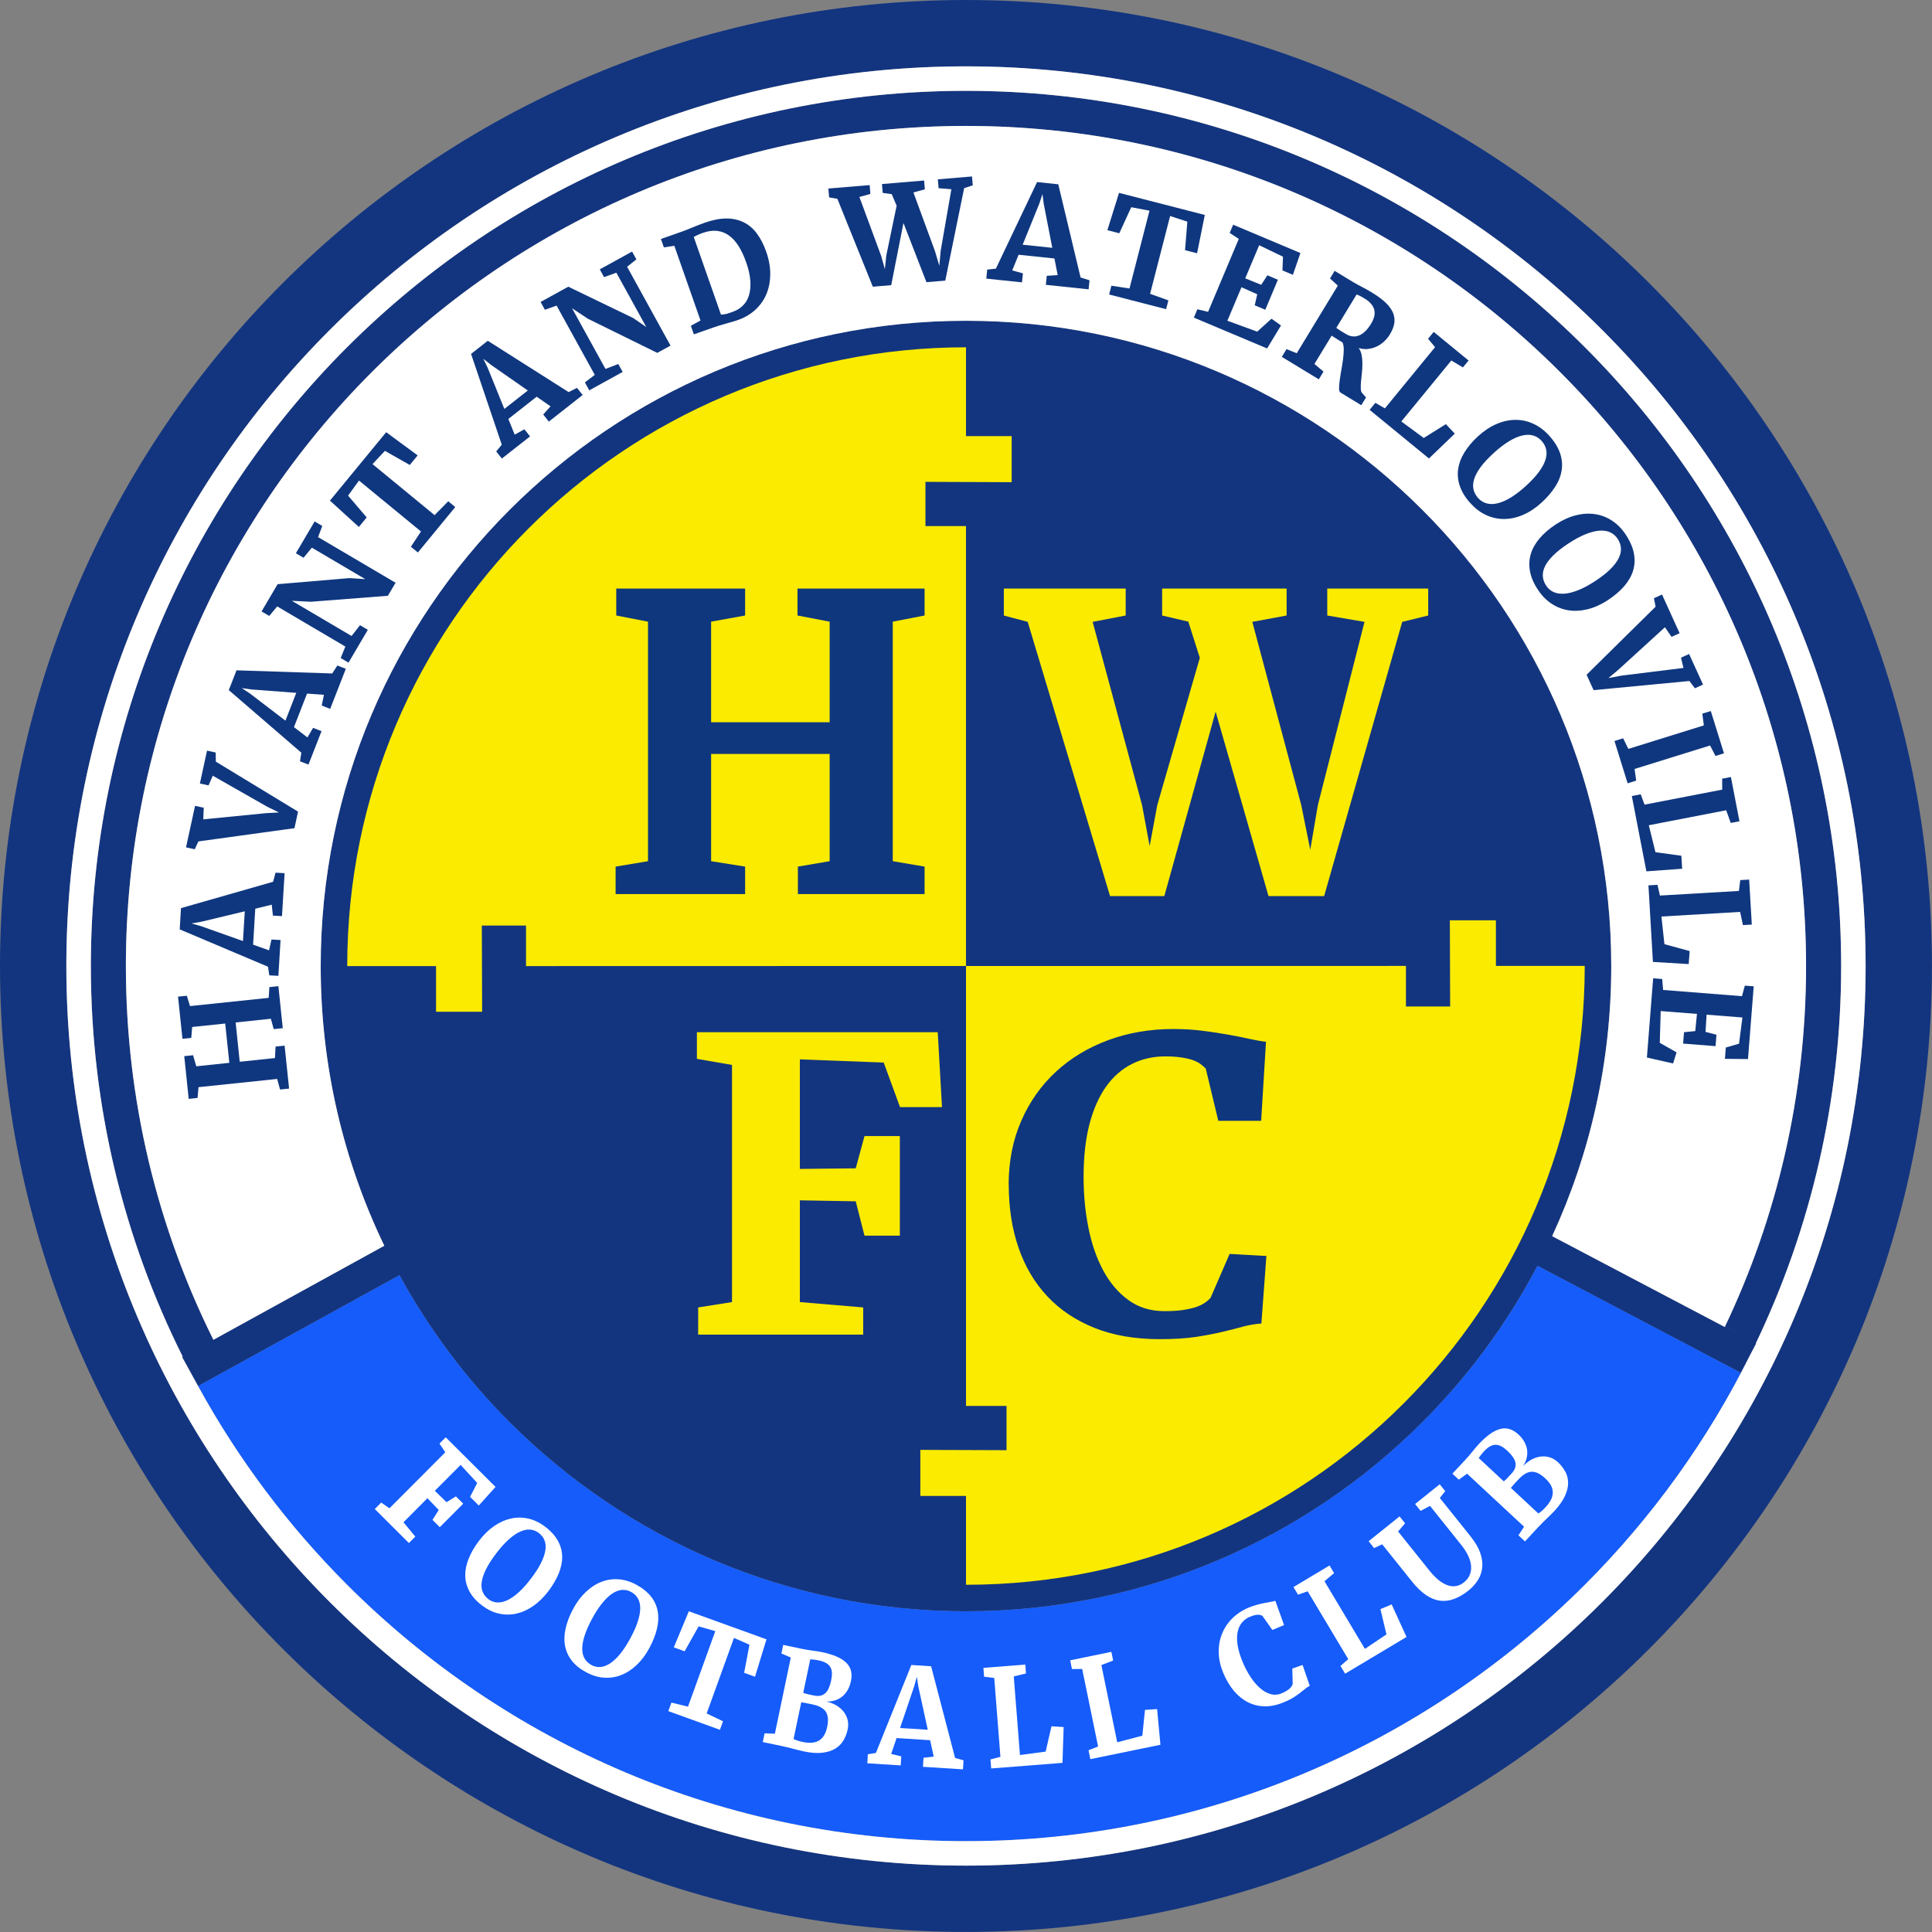 <svg fill="none" height="316.228" viewBox="0 0 610 610" width="316.228" xmlns="http://www.w3.org/2000/svg" xmlns:xlink="http://www.w3.org/1999/xlink"><rect x="0" y="0" width="610" height="610" fill="#808080" stroke="none"/><clipPath id="a"><path d="m0 0h610v610h-610z"/></clipPath><g clip-path="url(#a)"><g clip-rule="evenodd" fill-rule="evenodd"><path d="m581.314 305.005c0-76.301-30.924-145.381-80.936-195.383-50.002-50.002-119.082-80.936-195.383-80.936-76.302 0-145.382 30.934-195.384 80.936-50.002 50.002-80.925 119.082-80.925 195.383 0 44.333 10.442 86.226 28.992 123.358l-.19.105 5.036 9.165 63.611-35.021c9.365 17.125 21.116 32.761 34.799 46.444 36.868 36.868 87.799 59.673 144.062 59.673 56.262 0 107.193-22.805 144.061-59.673 14.475-14.475 26.764-31.124 36.372-49.4l64.192 33.775 4.867-9.249-.106-.053c17.262-36.076 26.933-76.47 26.933-119.124zm-33.405 115.725-57.857-30.439c11.983-25.951 18.667-54.837 18.667-85.286 0-56.263-22.805-107.194-59.673-144.061-36.868-36.868-87.799-59.673-144.062-59.673s-107.194 22.805-144.062 59.673c-36.868 36.867-59.672 87.798-59.672 144.061 0 31.642 7.211 61.595 20.081 88.316l-55.081 30.323 1.119-.613c-17.684-35.537-27.63-75.615-27.63-118.015 0-73.251 29.689-139.554 77.684-187.56 47.996-48.007 114.31-77.685 187.56-77.685s139.553 29.689 187.56 77.685c47.996 48.006 77.685 114.309 77.685 187.56 0 40.795-9.207 79.437-25.667 113.972l3.337 1.752z" fill="#133580"/><path d="m549.62 433.431-9.724-5.121-54.447-28.643c-9.607 18.286-21.907 34.925-36.393 49.4-36.868 36.868-87.799 59.673-144.061 59.673-56.263 0-107.194-22.805-144.062-59.673-13.683-13.693-25.444-29.319-34.809-46.444l-53.898 29.668-9.703 5.331c12.68 23.133 28.58 44.259 47.078 62.767 50.002 50.002 119.082 80.936 195.383 80.936 76.302 0 145.381-30.934 195.383-80.936 21.179-21.179 38.938-45.79 52.378-72.913l-3.136 5.966z" fill="#155cfa"/><path d="m89.33 89.33c55.196-55.186 131.445-89.33 215.665-89.33s160.479 34.144 215.665 89.33c55.196 55.196 89.329 131.445 89.329 215.665s-34.144 160.468-89.329 215.665c-55.197 55.196-131.445 89.329-215.665 89.329s-160.469-34.144-215.665-89.329c-55.196-55.186-89.33-131.435-89.33-215.655s34.133-160.479 89.33-215.675zm215.665-68.383c-78.434 0-149.457 31.79-200.853 83.195-51.406 51.396-83.195 122.419-83.195 200.853s31.79 149.446 83.195 200.852c51.407 51.406 122.419 83.196 200.853 83.196s149.456-31.79 200.852-83.196c51.406-51.406 83.196-122.418 83.196-200.852s-31.79-149.457-83.196-200.853c-51.396-51.406-122.408-83.195-200.852-83.195z" fill="#133580"/><path d="m304.995 20.947c-78.434 0-149.457 31.79-200.852 83.196-51.407 51.395-83.196 122.418-83.196 200.852s31.79 149.446 83.196 200.852c51.406 51.406 122.418 83.196 200.852 83.196s149.456-31.79 200.852-83.196c51.406-51.406 83.196-122.418 83.196-200.852s-31.79-149.457-83.196-200.852c-51.396-51.407-122.408-83.196-200.852-83.196zm-195.384 88.664c50.002-50.001 119.082-80.936 195.384-80.936 76.301 0 145.381 30.934 195.383 80.936 50.002 50.002 80.936 119.082 80.936 195.384 0 42.653-9.671 83.058-26.933 119.134l.106.053-1.732 3.284c-13.44 27.123-31.198 51.733-52.377 72.912-50.002 50.002-119.082 80.936-195.383 80.936-76.302 0-145.382-30.934-195.384-80.936-18.507-18.508-34.397-39.634-47.077-62.766l-5.036-9.165.19-.105c-18.561-37.132-29.002-79.025-29.002-123.358 0-76.301 30.924-145.381 80.925-195.383z" fill="#fff"/><path d="m492.554 117.445c-47.995-47.996-114.309-77.684-187.559-77.684-73.251 0-139.554 29.689-187.56 77.684-48.007 47.996-77.685 114.31-77.685 187.56 0 42.4 9.945 82.467 27.63 118.016l53.961-29.7c-12.87-26.711-20.081-56.674-20.081-88.305 0-56.263 22.805-107.194 59.673-144.062s87.799-59.673 144.062-59.673c56.262 0 107.193 22.805 144.061 59.673s59.673 87.799 59.673 144.062c0 30.449-6.683 59.345-18.656 85.286l54.5 28.675c16.46-34.524 25.666-73.166 25.666-113.972 0-73.25-29.689-139.553-77.685-187.56z" fill="#fff"/><path d="m550.908 311.203-.908 3.325-24.896-1.963-.295-3.463-2.851-.222-1.974 25.022 8.267 1.869 1.098-3.506-5.3-3.009.295-10.029 11.445.897-.538 5.427-3.548.348-.285 3.6 10.241.803.285-3.6-3.452-.898.338-5.437 11.307.887-1.066 8.277-4.171 1.204-.285 3.568 7.285.085 1.806-22.974z" fill="#0f377f"/><path d="m524.091 282.76-.76-3.389-2.861.169 1.414 24.177 11.297.676.307-4.107-7.972-2.175-.95-8.731 24.843-1.457.897 4.16 2.798-.159-.834-14.211-2.808.169-.433 3.421z" fill="#0f377f"/><path d="m516.098 242.788 23.83-7.411 1.71 3.304 2.682-.834-4.16-13.345-2.682.823.486 3.706-23.829 7.422-1.658-3.346-2.734.855 4.159 13.355 2.703-.844z" fill="#0f377f"/><path d="m507.684 189.46c2.048-1.34 3.748-2.797 5.099-4.339 1.341-1.541 2.291-3.178 2.83-4.899.538-1.742.623-3.547.274-5.447-.359-1.89-1.203-3.875-2.544-5.923-1.225-1.869-2.682-3.347-4.329-4.435-1.657-1.098-3.463-1.795-5.395-2.08-1.932-.295-3.948-.179-6.06.359-2.112.528-4.223 1.489-6.324 2.862-2.059 1.351-3.748 2.808-5.1 4.381-1.351 1.584-2.291 3.231-2.808 4.973s-.602 3.579-.253 5.49c.359 1.911 1.203 3.875 2.565 5.891 1.225 1.837 2.65 3.294 4.318 4.361 1.658 1.076 3.442 1.763 5.364 2.048 1.921.285 3.938.158 6.039-.37 2.111-.528 4.212-1.478 6.334-2.861zm-13.746-2.016c-1.299.095-2.439-.074-3.411-.517-.971-.433-1.763-1.12-2.365-2.049-.622-.95-.96-1.921-1.034-2.935-.074-1.013.158-2.09.707-3.199.549-1.108 1.436-2.259 2.64-3.452 1.214-1.193 2.787-2.428 4.74-3.706 1.943-1.267 3.716-2.238 5.353-2.893 1.636-.665 3.114-1.045 4.413-1.14 1.309-.095 2.439.074 3.41.517.961.444 1.753 1.13 2.365 2.059.623.95.961 1.932 1.024 2.956.064 1.024-.169 2.091-.728 3.199-.549 1.098-1.425 2.249-2.64 3.453-1.203 1.193-2.776 2.417-4.698 3.684-1.942 1.278-3.716 2.239-5.353 2.893-1.626.655-3.093 1.035-4.402 1.13z" fill="#0f377f"/><path d="m432.037 110.161c.982-.117 1.9-.391 2.756-.813.844-.423 1.615-.961 2.312-1.626s1.267-1.383 1.731-2.144c.708-1.171 1.172-2.301 1.373-3.399.19-1.098.084-2.175-.317-3.252-.422-1.077-1.172-2.154-2.249-3.22-1.077-1.066-2.544-2.175-4.392-3.294-.654-.401-1.246-.739-1.774-1.035-.527-.285-1.034-.56-1.509-.813-.486-.253-.972-.517-1.457-.771-.486-.264-1.003-.56-1.563-.897l-5.564-3.378-1.457 2.397 2.471 2.259-12.976 21.358-3.22-1.309-1.489 2.449 11.677 7.095 1.489-2.449-2.872-2.397 5.448-8.953c.106.085.296.201.539.37.253.158.538.337.855.538.316.201.654.412 1.003.623.359.211.686.422 1.013.612.275.549.412 1.288.402 2.239 0 .939-.085 1.963-.222 3.082-.159 1.12-.328 2.239-.539 3.411-.211 1.161-.38 2.238-.517 3.241-.137.992-.201 1.837-.201 2.534s.148 1.129.444 1.32l6.577 4.001 1.489-2.449-1.214-1.394c-.264-.264-.412-.707-.433-1.341-.032-.623-.011-1.362.063-2.207.074-.834.169-1.742.275-2.723.116-.982.169-1.943.169-2.904s-.074-1.879-.233-2.755c-.158-.877-.475-1.637-.929-2.281 1.056.317 2.07.412 3.041.285zm-3.062-4.202c-.675.253-1.362.327-2.048.232s-1.383-.359-2.069-.781c-.169-.096-.401-.243-.676-.412-.285-.18-.581-.359-.876-.539-.296-.179-.581-.359-.834-.538-.264-.169-.444-.317-.539-.422l6.398-10.527c.095.042.222.095.359.148s.296.127.496.211c.191.095.412.201.676.348s.581.327.95.549c.908.549 1.616 1.13 2.122 1.753.518.612.845 1.246.993 1.921.148.665.127 1.373-.063 2.101-.18.718-.518 1.478-1.003 2.27-.613 1.003-1.246 1.805-1.89 2.407-.655.602-1.32 1.045-1.996 1.288z" fill="#0f377f"/><path d="m296.116 56.622.232 2.798 4.033.327-3.378 19.469-.423 4.698-1.351-4.55-6.831-18.603 3.611-.971-.233-2.798-13.313 1.119.243 2.798 2.85.401 1.542 3.653-3.263 15.689-.454 4.329-1.171-4.191-6.874-18.603 3.474-.95-.232-2.798-13.029 1.087.233 2.798 2.607.454 11.192 27.746 5.806-.486 3.865-19.627 7.263 18.687 5.945-.496 5.954-29.192 2.724-.897-.243-2.798z" fill="#0f377f"/><path d="m238.987 73.736c-1.172-1.563-2.555-2.745-4.149-3.537-1.594-.802-3.421-1.204-5.458-1.214-2.049 0-4.329.443-6.852 1.33-.813.285-1.542.549-2.165.802-.633.253-1.224.496-1.805.728-.581.243-1.161.475-1.732.707-.591.232-1.245.486-1.984.739l-6.166 2.164.929 2.65 3.304-.496 8.267 23.586-3.051 1.668.95 2.703 6.356-2.228c.528-.19 1.109-.369 1.71-.56.623-.19 1.246-.369 1.88-.549.644-.179 1.267-.348 1.868-.527.602-.18 1.162-.349 1.658-.507 2.27-.739 4.202-1.827 5.796-3.252 1.584-1.436 2.798-3.104 3.611-5.015.813-1.911 1.225-4.022 1.235-6.314.021-2.291-.401-4.677-1.277-7.158-.792-2.249-1.774-4.16-2.946-5.722zm-2.449 19.342c-.391 1.299-1.003 2.407-1.869 3.294-.855.887-1.911 1.563-3.167 2.017-.718.285-1.394.507-2.027.686-.634.169-1.246.264-1.837.264l-8.605-24.536c.243-.116.602-.306 1.077-.538s1.098-.486 1.848-.75c1.604-.56 3.093-.771 4.455-.612 1.362.148 2.597.623 3.727 1.436 1.13.802 2.143 1.921 3.051 3.347.908 1.436 1.71 3.157 2.407 5.152.739 2.091 1.172 4.002 1.299 5.712.137 1.71 0 3.22-.37 4.519z" fill="#0f377f"/><path d="m137.21 162.643-19.596-16.111 3.917-4.181 7.855 4.456 2.482-3.02-9.935-7.327-17.759 21.601 9.133 8.32 2.47-3.009-5.87-6.884 3.442-4.761 19.574 16.09-3.199 4.814 2.217 1.816 11.794-14.348-2.207-1.827z" fill="#0f377f"/><path d="m101.757 166.064-2.418-1.425-5.923 10.04 2.418 1.425 2.629-3.188 16.881 9.945-4.951-.337-22.742 1.921-5.068 8.605 2.418 1.425 2.523-3.009 21.516 12.68-1.478 3.621 2.471 1.457 6.102-10.367-2.46-1.457-2.681 3.399-18.857-11.107 5.997.307 24.336-1.89 2.428-4.107-24.473-14.422z" fill="#0f377f"/><path d="m68.109 237.604-2.745-.602-2.249 10.379 2.735.591 1.33-3.051 17.252 9.829 3.653 1.774-4.086.222-19.817 1.953.148-3.674-2.745-.592-2.851 13.113 2.745.591 1.172-2.47 30.322-4.181 1.13-5.226-25.962-15.784z" fill="#0f377f"/><path d="m104.913 212.635-30.237-.993-2.439 6.251 22.91 19.764-.433 2.724 2.682 1.024 4.118-10.547-2.671-1.046-1.784 3.02-4.244-3.252 4.128-10.589 5.332.39-.697 3.389 2.671 1.046 4.941-12.649-2.671-1.045-1.605 2.492zm-14.802 14.897-11.16-8.541-2.608-1.732 3.115.433 14.084 1.066-3.421 8.774z" fill="#0f377f"/><path d="m87.007 330.439-.19 3.622-11.128 1.172-1.288-12.406 11.117-1.172.908 3.273 2.851-.306-1.383-13.261-2.851.307-.211 3.389-24.843 2.597-.993-3.263-2.787.285 1.394 13.303 2.787-.285.285-3.442 10.431-1.087 1.299 12.405-10.431 1.098-1.014-3.494-2.787.285 1.404 13.493 2.798-.296.296-3.399 24.832-2.598.918 3.337 2.851-.296-1.415-13.556z" fill="#0f377f"/><path d="m85.033 307.951 2.861.158.686-11.307-2.861-.169-.771 3.421-5.036-1.795.686-11.35 5.194-1.267.38 3.442 2.861.169.824-13.556-2.861-.169-.76 2.872-29.097 8.33-.401 6.704 27.873 11.793.422 2.735zm-8.32-10.832-13.239-4.699-3.009-.855 3.094-.538 13.725-3.294-.57 9.396z" fill="#0f377f"/><path d="m179.557 123.812-25.55-16.217-5.279 4.149 9.703 28.664-1.763 2.133 1.784 2.238 8.9-6.989-1.774-2.249-3.072 1.69-2.006-4.952 8.943-7.021 4.392 3.041-2.323 2.565 1.774 2.249 10.674-8.393-1.774-2.249-2.65 1.33zm-20.313 5.31-5.279-13.028-1.362-2.819 2.46 1.953 11.582 8.066-7.401 5.818z" fill="#0f377f"/><path d="m334.124 58.184-6.683-.697-13.007 27.334-2.745.296-.275 2.851 11.265 1.183.296-2.851-3.379-.918 2.017-4.952 11.307 1.183 1.035 5.247-3.452.222-.296 2.851 13.503 1.415.296-2.851-2.829-.887-7.042-29.425zm-11.244 19.099 5.279-13.028.982-2.977.411 3.115 2.693 13.852-9.365-.982z" fill="#0f377f"/><path d="m535.155 217.312 2.555-1.161-4.402-9.661-2.555 1.161.771 3.242-19.712 2.449-3.991.76 3.146-2.629 14.707-13.419 2.091 3.03 2.544-1.161-5.553-12.205-2.555 1.162.528 2.671-21.791 21.495 2.217 4.857 30.248-2.882z" fill="#0f377f"/><path d="m200.926 81.887-1.351-2.46-10.21 5.617 1.351 2.46 3.886-1.404 9.46 17.167-4.086-2.819-20.546-9.924-8.752 4.814 1.362 2.46 3.695-1.309 12.057 21.876-3.125 2.365 1.383 2.513 10.547-5.807-1.383-2.513-4.044 1.563-10.557-19.163 5.004 3.315 21.908 10.78 4.18-2.302-13.704-24.884z" fill="#0f377f"/><path d="m377.96 79.965 2.439-12.099-27.081-6.968-3.685 11.783 3.769.971 3.77-8.225 5.764 1.098-6.313 24.558-5.723-.866-.707 2.766 17.99 4.635.718-2.777-5.775-2.069 6.324-24.568 5.438 1.784-.729 9.006z" fill="#0f377f"/><path d="m396.943 104.713-9.418-3.442 4.456-10.579 4.972 2.217-.791 3.484 3.336 1.404 3.98-9.47-3.326-1.404-1.942 2.998-5.047-2.038 4.403-10.452 7.517 3.611-.169 4.339 3.294 1.394 2.376-6.884-21.232-8.943-1.098 2.587 2.871 1.9-9.692 23.027-3.378-.813-1.109 2.639 23.122 9.734 4.381-7.253-2.987-2.143z" fill="#0f377f"/><path d="m530.869 270.186-8.182-1.109-2.101-8.52 24.441-4.73 1.425 4.012 2.756-.538-2.703-13.968-2.756.527.011 3.453-24.515 4.74-1.214-3.262-2.809.538 4.603 23.787 11.287-.823z" fill="#0f377f"/><path d="m449.521 138.286-7.074-5.215 15.784-19.247 3.664 2.175 1.784-2.175-11.012-9.027-1.773 2.175 2.206 2.639-15.837 19.321-3.009-1.742-1.816 2.217 18.73 15.351 8.161-7.844-2.819-2.999z" fill="#0f377f"/><path d="m491.087 153.617c1.088-1.732 1.753-3.495 2.006-5.29.254-1.795.053-3.6-.591-5.416-.655-1.816-1.795-3.632-3.452-5.448-1.51-1.647-3.168-2.882-4.984-3.695-1.816-.824-3.695-1.225-5.659-1.204-1.963.021-3.927.454-5.923 1.32-1.995.855-3.927 2.133-5.785 3.832-1.816 1.658-3.263 3.379-4.34 5.142-1.087 1.774-1.742 3.558-1.985 5.364-.242 1.805-.031 3.631.623 5.458.655 1.826 1.806 3.632 3.463 5.406 1.5 1.615 3.147 2.829 4.952 3.621 1.805.802 3.674 1.182 5.617 1.161 1.942-.031 3.906-.464 5.902-1.33 1.995-.855 3.917-2.133 5.785-3.843 1.816-1.658 3.263-3.357 4.35-5.089zm-9.248-.243c-1.711 1.573-3.316 2.798-4.825 3.716-1.5.908-2.883 1.51-4.171 1.816-1.267.306-2.417.317-3.442.032-1.034-.275-1.911-.824-2.66-1.637-.76-.834-1.257-1.742-1.499-2.734-.233-.993-.169-2.091.19-3.263.359-1.182 1.055-2.46 2.058-3.832 1.014-1.373 2.376-2.84 4.097-4.413 1.71-1.563 3.315-2.798 4.825-3.717 1.499-.918 2.903-1.53 4.17-1.826s2.418-.317 3.442-.032 1.911.845 2.661 1.658c.77.844 1.267 1.752 1.488 2.755.222 1.003.159 2.091-.221 3.273-.359 1.183-1.056 2.45-2.059 3.822-1.003 1.373-2.365 2.83-4.054 4.382z" fill="#0f377f"/></g><path d="m464.418 485.217-9.819-12.258 1.711-2.154-1.742-2.164-7.771 6.229 1.731 2.165 2.978-1.574 9.903 12.374c.845 1.056 1.531 2.122 2.069 3.21.528 1.077.856 2.133.972 3.157s0 2.006-.349 2.924c-.359.929-.992 1.763-1.921 2.513-.739.581-1.521.961-2.365 1.119-.855.169-1.721.095-2.64-.201-.908-.295-1.868-.823-2.85-1.594s-1.975-1.784-2.978-3.04l-9.924-12.385 2.207-2.586-1.742-2.165-9.766 7.824 1.731 2.174 2.544-1.193 9.46 11.804c2.851 3.558 5.733 5.543 8.647 5.976 2.925.422 5.965-.644 9.164-3.199 1.236-.993 2.228-2.101 2.999-3.347.76-1.235 1.203-2.566 1.33-4.001.137-1.426-.084-2.946-.644-4.561-.559-1.605-1.552-3.284-2.946-5.037z" fill="#fff"/><path d="m408.028 526.836.117 4.846c-.064.232-.18.475-.317.707-.137.243-.338.475-.602.729-.264.243-.602.485-1.003.739-.401.253-.908.507-1.499.76-1.204.507-2.386.602-3.558.264-1.172-.327-2.281-.961-3.347-1.901-1.066-.929-2.059-2.101-2.988-3.505-.918-1.415-1.731-2.945-2.428-4.603-.813-1.921-1.341-3.664-1.615-5.237-.254-1.573-.286-2.956-.064-4.17.222-1.204.655-2.217 1.33-3.062.655-.834 1.5-1.467 2.534-1.911.528-.221 1.003-.38 1.405-.485.411-.095.77-.159 1.087-.169.317-.011.581.021.834.074.243.073.454.158.655.242l3.167 4.487 3.685-1.552-2.745-7.654c-.444.127-.972.232-1.584.338-.623.095-1.299.222-2.027.38-.729.148-1.51.348-2.333.57-.824.222-1.669.517-2.534.876-2.006.845-3.717 1.985-5.153 3.411-1.435 1.435-2.512 3.061-3.23 4.888-.729 1.826-1.067 3.801-1.014 5.912.042 2.112.539 4.276 1.468 6.504.918 2.164 2.037 4.033 3.347 5.585 1.319 1.552 2.797 2.745 4.434 3.569 1.636.823 3.41 1.245 5.321 1.277 1.9.032 3.928-.412 6.05-1.299 1.203-.506 2.206-1.013 3.019-1.53.803-.507 1.499-1.003 2.091-1.447.591-.454 1.108-.866 1.562-1.256.465-.37.95-.697 1.447-.95l-2.27-6.578-3.242 1.14z" fill="#fff"/><path d="m435.849 508.053 1.9 7.982-6.799 4.572-12.765-21.359 3.041-2.565-1.446-2.408-11.392 6.81 1.446 2.407 3.041-1.066 12.817 21.432-2.46 2.133 1.468 2.45 19.394-11.593-4.698-10.283z" fill="#fff"/><path d="m293.993 526.097-6.25-.401-11.191 27.767-2.545.422-.158 2.851 10.537.665.179-2.851-3.188-.77 1.71-5.015 10.579.675 1.14 5.174-3.22.38-.179 2.85 12.638.803.179-2.851-2.671-.749-7.57-28.961zm-9.818 19.5 4.476-13.197.813-2.998.486 3.082 2.977 13.662-8.763-.559z" fill="#fff"/><path d="m267.187 524.978c-.76-.75-1.773-1.394-3.04-1.943-1.278-.56-2.819-1.024-4.646-1.404-.517-.106-1.024-.201-1.488-.264-.465-.074-.951-.137-1.415-.201-.486-.063-.982-.148-1.51-.221-.528-.085-1.109-.191-1.742-.317l-6.06-1.267-.57 2.703 2.966 1.267-5.025 24.061-3.241-.116-.581 2.755 6.018 1.257c.813.169 1.541.338 2.154.496.623.158 1.203.306 1.731.443.539.138 1.035.264 1.499.391.465.127.961.243 1.479.348 2.333.497 4.318.634 5.975.433 1.637-.2 3.009-.644 4.107-1.341 1.098-.686 1.943-1.562 2.555-2.618.602-1.056 1.035-2.196 1.288-3.421.233-1.087.211-2.111-.031-3.061-.254-.961-.687-1.827-1.31-2.587-.612-.771-1.393-1.425-2.322-1.964-.94-.538-1.975-.929-3.115-1.182.929.042 1.806-.064 2.64-.307.844-.242 1.604-.633 2.291-1.161.686-.538 1.267-1.203 1.773-2.038.497-.823.866-1.794 1.098-2.924.254-1.193.264-2.27.022-3.241-.233-.961-.729-1.816-1.489-2.566zm-5.785 17.494c.063.792-.021 1.742-.243 2.808-.201.961-.496 1.785-.887 2.492-.391.697-.908 1.256-1.52 1.668-.613.412-1.352.676-2.228.771-.866.105-1.869.042-3.02-.201-.264-.053-.549-.126-.855-.2-.295-.074-.58-.159-.855-.243-.275-.085-.507-.169-.739-.264-.222-.095-.38-.19-.486-.285l2.418-11.55c.148.021.359.052.655.105.295.053.623.095.96.169.349.063.687.137 1.024.211.338.074.623.127.856.18 1.045.221 1.911.506 2.618.887.697.369 1.235.834 1.615 1.404s.602 1.256.676 2.058zm1.055-12.015c-.2.961-.454 1.784-.749 2.471-.296.696-.665 1.245-1.109 1.647-.443.411-.971.675-1.573.813-.612.126-1.309.095-2.111-.064-.212-.042-.476-.095-.782-.169-.306-.063-.612-.126-.929-.2-.306-.074-.602-.159-.897-.233-.285-.084-.518-.147-.697-.221l2.217-10.6c.211.021.57.042 1.066.095.497.042 1.025.126 1.574.243.939.19 1.71.475 2.322.812.613.338 1.067.771 1.362 1.278.306.507.475 1.098.518 1.795.031.686-.043 1.467-.222 2.333z" fill="#fff"/><path d="m217.491 508.74-4.751 11.392 3.421 1.235 4.424-7.866 5.258 1.51-8.616 23.84-5.236-1.278-.982 2.692 16.301 5.892.971-2.693-5.162-2.47 8.625-23.85 4.889 2.154-1.679 8.868 3.431 1.235 3.622-11.803z" fill="#fff"/><path d="m205.529 504.063c-1.119-1.415-2.681-2.671-4.709-3.759-1.826-.982-3.695-1.531-5.553-1.668-1.869-.127-3.674.137-5.406.824-1.742.675-3.378 1.731-4.898 3.178-1.531 1.446-2.883 3.251-4.034 5.416-1.129 2.111-1.9 4.138-2.343 6.102-.444 1.964-.507 3.801-.18 5.511.317 1.711 1.045 3.284 2.175 4.72s2.692 2.671 4.709 3.716c1.826.961 3.653 1.499 5.511 1.605 1.848.116 3.643-.169 5.363-.845 1.721-.675 3.358-1.742 4.878-3.188 1.531-1.447 2.872-3.252 4.033-5.416 1.119-2.101 1.911-4.129 2.365-6.061s.528-3.758.222-5.458c-.306-1.71-1.024-3.273-2.143-4.698zm-4.096 7.718c-.486 1.573-1.267 3.357-2.323 5.321-1.066 1.995-2.133 3.642-3.21 4.983-1.076 1.33-2.132 2.333-3.177 3.041-1.046.697-2.07 1.098-3.073 1.193s-1.953-.106-2.861-.591c-.929-.497-1.636-1.151-2.154-1.975-.506-.813-.77-1.826-.802-3.019s.211-2.576.697-4.15c.496-1.583 1.267-3.367 2.344-5.373 1.055-1.985 2.132-3.643 3.209-4.973 1.066-1.331 2.133-2.355 3.189-3.062 1.045-.697 2.069-1.098 3.072-1.182 1.003-.085 1.953.116 2.872.612.929.496 1.647 1.151 2.143 1.995.507.824.76 1.837.781 3.03.021 1.183-.211 2.566-.707 4.15z" fill="#fff"/><path d="m140.989 474.29-3.695-3.59 8.14-8.172 5.237 5.691-2.249 4.392 2.745 2.735 5.289-5.871-15.72-15.667-1.985 1.984 1.847 2.746-17.631 17.684-2.608-1.805-2.027 2.037 10.769 10.738 2.027-2.038-3.737-4.519 7.559-7.591 3.579 3.706-1.985 3.135 2.312 2.302 7.401-7.422-2.312-2.302z" fill="#fff"/><path d="m172.029 481.965c-1.657-1.245-3.41-2.079-5.226-2.491-1.826-.412-3.653-.423-5.469-.021-1.826.401-3.6 1.193-5.331 2.386-1.732 1.193-3.337 2.766-4.825 4.73-1.436 1.911-2.524 3.8-3.252 5.669-.739 1.869-1.077 3.674-1.024 5.416s.528 3.411 1.425 5.005c.898 1.583 2.249 3.062 4.075 4.392 1.658 1.225 3.379 2.037 5.195 2.428 1.816.401 3.621.401 5.437 0 1.806-.401 3.579-1.203 5.311-2.397 1.731-1.193 3.336-2.766 4.825-4.729 1.436-1.901 2.523-3.78 3.273-5.628.739-1.847 1.098-3.632 1.055-5.353-.042-1.742-.506-3.389-1.393-4.972-.887-1.573-2.238-3.062-4.076-4.435zm.169 7.444c-.158 1.172-.601 2.502-1.34 3.99-.718 1.479-1.764 3.115-3.115 4.899-1.362 1.806-2.661 3.273-3.938 4.424-1.267 1.151-2.46 1.985-3.611 2.523-1.14.528-2.217.771-3.22.708-1.003-.053-1.922-.401-2.745-1.024-.834-.634-1.446-1.394-1.816-2.281-.38-.887-.486-1.921-.327-3.104.158-1.182.602-2.513 1.33-4.001.729-1.489 1.774-3.125 3.146-4.941 1.352-1.795 2.671-3.273 3.938-4.424s2.471-2.006 3.622-2.534c1.15-.528 2.217-.771 3.22-.697 1.003.064 1.911.423 2.745 1.045.844.634 1.457 1.405 1.816 2.302.369.898.475 1.932.306 3.115z" fill="#fff"/><path d="m494.159 464.545c-.601-1.056-1.34-2.028-2.259-2.872-.813-.76-1.7-1.267-2.639-1.552-.951-.275-1.922-.359-2.883-.222-.982.127-1.942.454-2.882.971-.94.528-1.816 1.204-2.618 2.049.507-.771.876-1.584 1.108-2.429.222-.844.285-1.699.19-2.565s-.38-1.711-.823-2.566c-.444-.855-1.088-1.668-1.932-2.449-.898-.834-1.816-1.394-2.756-1.689-.939-.296-1.932-.317-2.967-.053-1.024.264-2.111.792-3.241 1.594s-2.333 1.879-3.6 3.241c-.359.391-.697.771-1.003 1.14-.306.359-.612.74-.908 1.109-.306.38-.634.771-.971 1.183-.338.411-.739.844-1.172 1.319l-4.223 4.53 2.016 1.889 2.618-1.879 17.991 16.745-1.774 2.713 2.059 1.922 4.192-4.508c.57-.602 1.087-1.141 1.541-1.584.465-.454.887-.876 1.277-1.246.391-.391.761-.75 1.109-1.077s.707-.697 1.066-1.077c1.626-1.742 2.767-3.378 3.453-4.888.675-1.51 1.003-2.903.982-4.202s-.338-2.471-.929-3.547zm-18.138 2.048c-.222.221-.443.443-.665.644-.222.211-.401.369-.549.485l-7.929-7.379c.127-.169.338-.465.634-.866.295-.401.644-.813 1.024-1.225.654-.697 1.288-1.225 1.9-1.573.602-.338 1.204-.507 1.795-.507s1.182.159 1.795.486c.612.327 1.235.792 1.879 1.393.718.666 1.299 1.31 1.721 1.922.443.612.718 1.214.845 1.795.126.602.073 1.182-.127 1.774-.211.58-.591 1.171-1.151 1.773-.148.159-.327.359-.549.581-.211.232-.422.454-.644.686zm13.736 6.767c-.359.792-.929 1.616-1.732 2.481-.19.201-.39.412-.612.634-.222.211-.443.422-.655.602-.211.19-.411.348-.601.485-.201.138-.359.233-.486.264l-8.636-8.045c.095-.116.232-.285.433-.507.19-.232.411-.475.633-.739.243-.264.475-.517.707-.77.233-.254.433-.465.592-.634.728-.781 1.425-1.372 2.111-1.784.676-.412 1.362-.623 2.048-.655.687-.042 1.384.127 2.112.486.718.359 1.478.908 2.28 1.658.718.665 1.267 1.34 1.669 2.037.401.697.612 1.426.644 2.165.031.739-.127 1.509-.486 2.301z" fill="#fff"/><path d="m330.154 553.041-8.119 1.087-1.953-24.821 3.864-.94-.222-2.808-13.229 1.045.222 2.798 3.199.39 1.953 24.906-3.146.813.232 2.851 22.509-1.763.37-11.308-3.843-.243z" fill="#fff"/><path d="m361.511 539.864-.834 8.151-7.929 2.08-5.004-24.378 3.716-1.426-.56-2.745-13.007 2.672.56 2.755 3.23-.01 5.026 24.462-3.02 1.193.57 2.809 22.13-4.54-1.046-11.266z" fill="#fff"/><path clip-rule="evenodd" d="m304.994 305.005v-138.898h-12.796v-13.968l27.218.105v-14.549h-14.422v-28.041c-53.939 0-102.78 21.865-138.138 57.213-35.358 35.347-57.224 84.188-57.224 138.138v.032h28.042v14.401h14.549l-.095-27.208h13.957v12.797l138.909-.032z" fill="#faeb00" fill-rule="evenodd"/><path clip-rule="evenodd" d="m443.904 304.974-138.898.031v138.899h12.796v13.968l-27.219-.095v14.549h14.423v28.041c53.95 0 102.78-21.865 138.138-57.223 35.348-35.348 57.213-84.188 57.213-138.139v-.031h-28.042v-14.401h-14.548l.095 27.207h-13.958v-12.796z" fill="#faeb00" fill-rule="evenodd"/><path clip-rule="evenodd" d="m318.466 374.085c0-7.411 1.331-14.137 3.97-20.176s6.293-11.223 10.959-15.53c4.667-4.308 10.167-7.623 16.523-9.977 6.335-2.334 13.166-3.506 20.535-3.506 3.157 0 6.176.169 9.038.528 2.861.37 5.542.75 8.024 1.204 2.481.433 4.751.876 6.809 1.351 2.059.454 3.833.771 5.395.94l-1.531 24.969h-13.524l-3.97-16.512c-.496-.486-1.056-.982-1.71-1.478-.676-.475-1.489-.877-2.481-1.225-.993-.338-2.186-.602-3.611-.813-1.394-.211-3.083-.317-5.026-.317-3.79 0-7.263.792-10.41 2.355-3.178 1.583-5.901 3.938-8.161 7.084-2.28 3.167-4.033 7.127-5.3 11.888-1.246 4.772-1.869 10.368-1.869 16.766 0 5.522.497 10.832 1.51 15.932 1.014 5.099 2.566 9.618 4.667 13.514 2.101 3.917 4.73 7.042 7.96 9.375 3.199 2.355 7.011 3.516 11.424 3.516 2.185 0 4.075-.106 5.68-.338 1.584-.232 2.935-.538 4.086-.897 1.151-.391 2.09-.813 2.84-1.331.75-.496 1.394-1.055 1.921-1.626l6.018-13.873 11.614.644-1.584 21.327c-1.889.127-3.8.454-5.743.961-1.943.539-4.107 1.098-6.535 1.668-2.418.581-5.226 1.109-8.404 1.605-3.199.475-6.99.707-11.403.707-7.77 0-14.654-1.182-20.556-3.536-5.933-2.376-10.917-5.691-14.929-9.978-4.033-4.286-7.073-9.428-9.122-15.404-2.058-5.975-3.072-12.595-3.072-19.827z" fill="#0f377d" fill-rule="evenodd"/><path clip-rule="evenodd" d="m194.37 273.617 10.23-1.71v-75.626l-10.03-1.943v-8.509h40.69v8.509l-10.737 1.943v31.758h37.427v-31.758l-10.156-1.943v-8.509h40.13v8.509l-10.051 1.943v75.626l10.051 1.71v8.679h-40.004v-8.679l10.03-1.71v-33.859h-37.427v33.859l10.737 1.71v8.679h-40.89z" fill="#0f377d" fill-rule="evenodd"/><path clip-rule="evenodd" d="m220.437 412.801 10.684-1.689v-74.876l-11.085-1.922v-8.415h76.037l1.352 23.661h-13.251l-5.152-14.074-26.479-1.003v34.587l17.642-.19 2.767-10.177h11.159v31.441h-11.159l-2.767-10.854-17.642-.306v32.128l19.997 1.689v8.594h-52.103z" fill="#faeb00" fill-rule="evenodd"/><path clip-rule="evenodd" d="m324.485 196.344-7.539-2.006v-8.509h38.473v8.509l-10.431 2.006 15.604 57.868 2.397 12.933 2.397-12.933 13.44-46.508-3.632-11.423-8.267-1.943v-8.509h39.307v8.509l-10.832 2.006 15.456 57.868 2.84 14.084 2.397-14.084 14.728-57.868-11.761-2.006v-8.509h31.874v8.509l-8.204 2.006-24.652 86.574h-17.568l-16.692-58.237-16.196 58.237h-17.146z" fill="#faeb00" fill-rule="evenodd"/></g></svg>